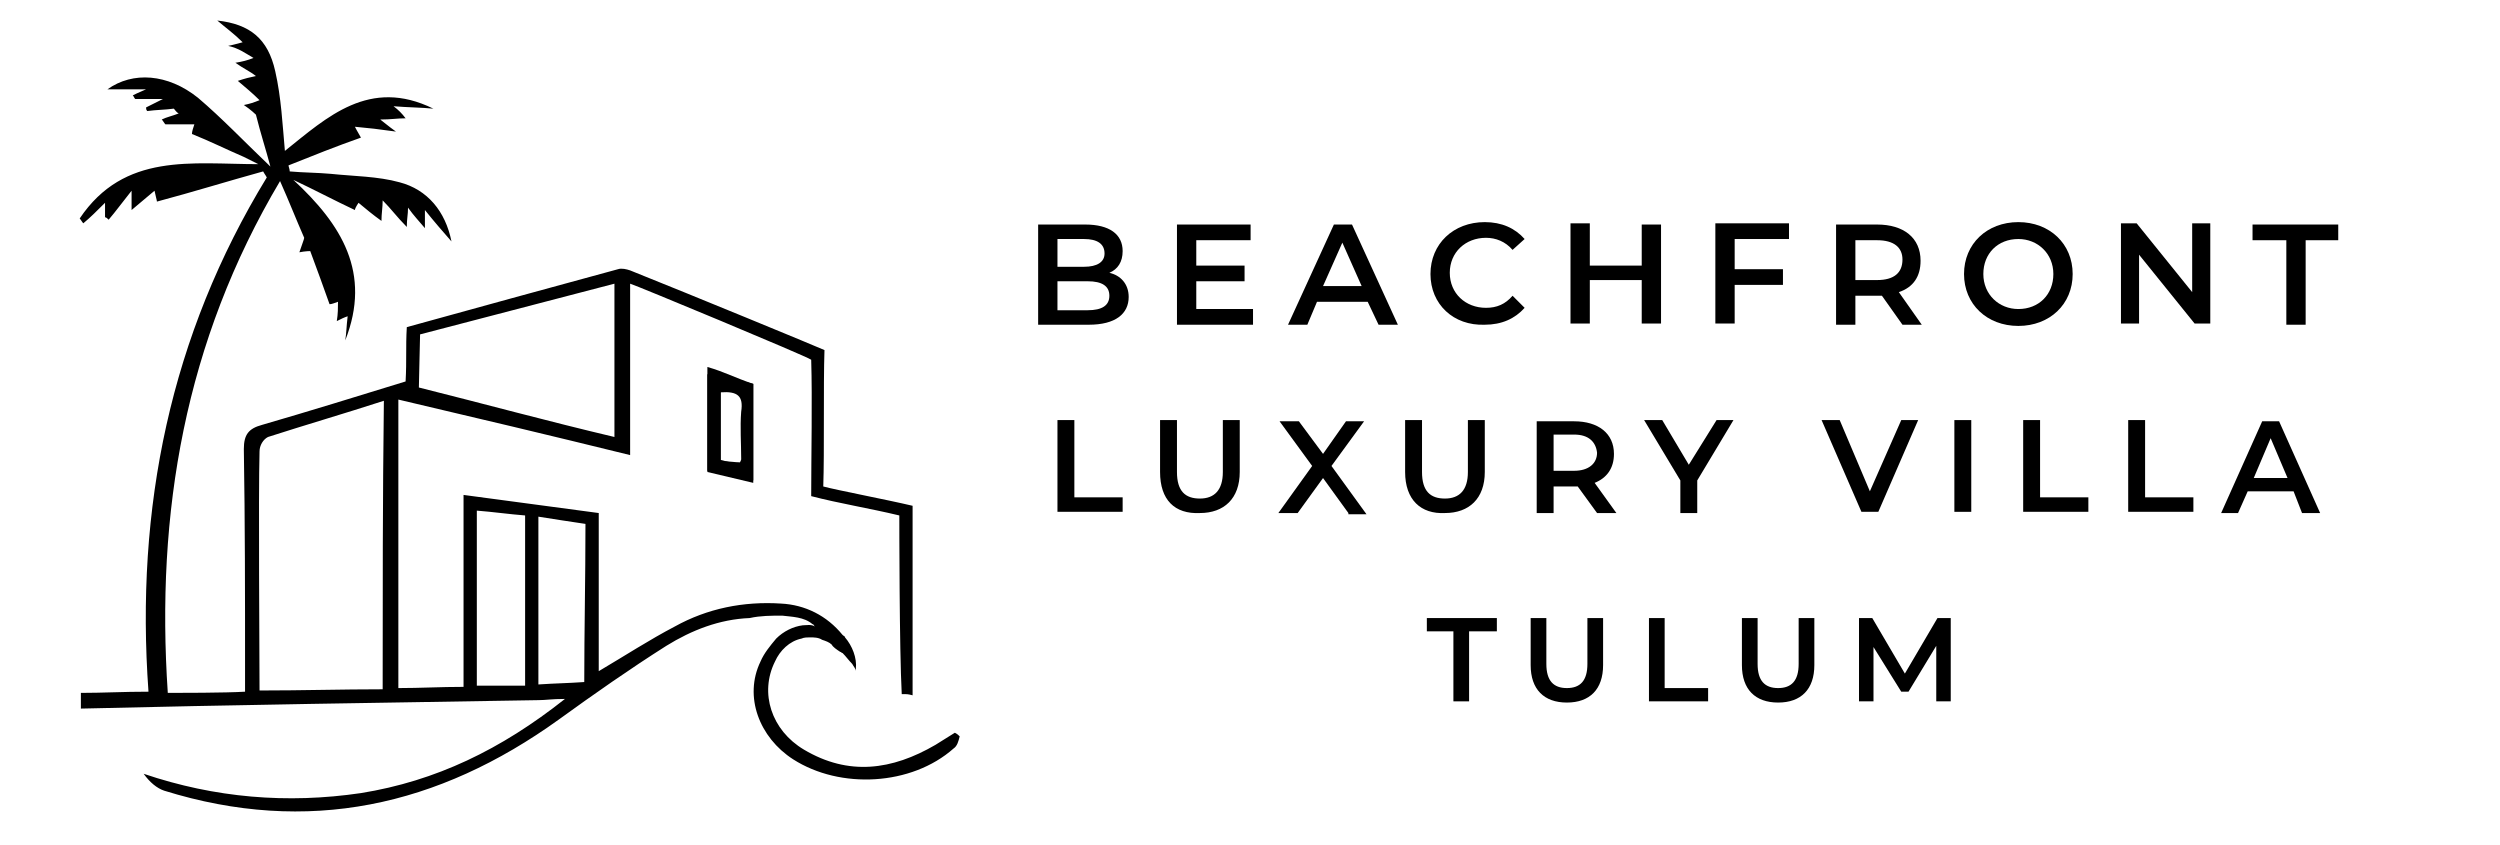 <?xml version="1.0" encoding="utf-8"?>
<!-- Generator: Adobe Illustrator 27.0.0, SVG Export Plug-In . SVG Version: 6.00 Build 0)  -->
<svg version="1.1" id="Layer_1" xmlns="http://www.w3.org/2000/svg" xmlns:xlink="http://www.w3.org/1999/xlink" x="0px" y="0px"
	 viewBox="0 0 207.1 70" style="enable-background:new 0 0 207.1 70;" xml:space="preserve">
<style type="text/css">
	.st0{fill-rule:evenodd;clip-rule:evenodd;}
</style>
<path class="st0" d="M58.6,31c1.3,0.3,2.6,0.5,3.8,0.8c0,2.8,0,5.2,0,8c-1.3-0.3-2.5-0.4-3.8-0.8C58.6,36.4,58.6,33.8,58.6,31z
	 M59.7,32.5c0,1.9,0,3.8,0,5.7c0.6,0,1.2,0.1,1.6,0.1c0.1-0.2,0.1-0.2,0.1-0.3c0-1.3-0.1-2.6,0-3.9C61.6,32.8,61.1,32.4,59.7,32.5z"
	/>
<path class="st0" d="M58.6,30.4c0,2.8,0,6,0,8.7c1.3,0.3,2.5,0.6,3.8,0.9c0-2.8,0-5.4,0-8.2C60.9,31.3,60,30.8,58.6,30.4z
	 M61.5,32.5c0,1.3,0,4.7,0,6c0,0-1.1-0.2-1.8-0.4c0-1.9,0-4.3,0-6.3C61,32.4,60.8,32.3,61.5,32.5z"/>
<path class="st0" d="M69.6,54c0.1,0,0.1,0.1,0.2,0.1c0.3,0.3,0.5,0.6,0.8,0.9c0.1,0.2,0.3,0.4,0.3,0.6c0-0.1,0-0.2,0-0.2
	c0.1-0.9-0.3-1.9-0.9-2.6c0-0.1-0.1-0.1-0.2-0.2c-1.3-1.6-3.1-2.5-5.1-2.6c-3.1-0.2-6.1,0.4-8.8,1.9c-2.1,1.1-4.1,2.4-6.3,3.7
	c0-4.5,0-8.7,0-13.1c-3.8-0.5-7.4-1-11.2-1.5c0,5.4,0,10.6,0,15.9c-1.9,0-3.6,0.1-5.4,0.1c0-8,0-15.9,0-23.9
	c6.4,1.5,12.7,3,19.2,4.6c0-4.8,0-9.5,0-14.2c0.4,0.1,14.6,6,15,6.3c0.1,3.3,0,7.9,0,11.3c2.3,0.6,4.8,1,7.3,1.6
	c0,0.7,0,11,0.2,14.8c0.5,0,0.5,0,0.9,0.1c0-5.1,0-10.5,0-15.7c-2.1-0.5-6.3-1.3-7.4-1.6c0.1-2.9,0-8.3,0.1-11.3
	c-0.9-0.4-11.1-4.6-16.1-6.6c-0.3-0.1-0.7-0.2-1-0.1c-5.9,1.6-11.7,3.2-17.5,4.8c-0.1,1.7,0,2.7-0.1,4.5c-3.9,1.2-8.1,2.5-11.9,3.6
	c-1.1,0.3-1.5,0.8-1.5,2c0.1,6.1,0.1,12.1,0.1,18.2c0,0.7,0,1.1,0,1.9c-1.6,0.1-5.6,0.1-6.4,0.1c-1-14.9,1.4-29.1,9.3-42.4
	c0.8,1.8,1.3,3.1,2,4.7c0,0.1-0.2,0.6-0.4,1.2c0.5-0.1,0.9-0.1,0.9-0.1c0.6,1.6,1.1,3,1.6,4.4c0.2,0,0.4-0.1,0.7-0.2
	C28,25.5,28,26,27.9,26.6c0.4-0.2,0.6-0.3,0.9-0.4c-0.1,0.8-0.1,1.4-0.2,2c2.2-5.6-0.3-9.6-4.3-13.3c1.7,0.8,3.4,1.7,5.1,2.5
	c0-0.1,0.1-0.3,0.3-0.6c0.6,0.5,1.2,1,1.9,1.5c0-0.6,0.1-1.1,0.1-1.7c0.7,0.7,1.2,1.4,2,2.2c0-0.7,0.1-1,0.1-1.6
	c0.5,0.7,0.9,1.1,1.4,1.7c0-0.6,0-0.9,0-1.5c0.8,1,1.5,1.8,2.2,2.6c-0.5-2.5-2-4.3-4.3-4.9c-1.8-0.5-3.8-0.5-5.7-0.7
	c-1.1-0.1-2.3-0.1-3.4-0.2c0-0.2-0.1-0.4-0.1-0.5c2-0.8,4-1.6,6-2.3c-0.1-0.2-0.3-0.5-0.5-0.9c1.1,0.1,2,0.2,3.4,0.4
	c-0.7-0.5-0.9-0.7-1.3-1c0.9,0,1.4-0.1,2.1-0.1c-0.3-0.4-0.6-0.7-1-1c1.2,0.1,2.3,0.1,3.3,0.2c-5.3-2.6-8.8,0.7-12.3,3.5
	c-0.2-2.2-0.3-4.4-0.8-6.6c-0.6-2.7-2.1-3.9-4.8-4.2c0.7,0.6,1.4,1.1,2.1,1.8c-0.4,0.1-0.7,0.2-1.2,0.3C19.8,4,20.3,4.4,21,4.8
	c-0.5,0.2-0.9,0.3-1.5,0.4c0.7,0.5,1.2,0.7,1.7,1.1c-0.5,0.1-0.9,0.2-1.5,0.4c0.7,0.6,1.2,1,1.8,1.6c-0.5,0.2-0.8,0.3-1.3,0.4
	c0.6,0.4,1,0.8,1,0.8c0.4,1.6,0.8,2.8,1.2,4.3c-2.2-2.1-4-4-6-5.7c-2.5-2-5.4-2.2-7.5-0.7c0.9,0,1.8,0,3.2,0
	c-0.7,0.3-0.9,0.4-1.1,0.5c0.1,0.1,0.1,0.2,0.2,0.3c0.7,0,1.3,0,2.3,0c-0.6,0.3-1,0.5-1.4,0.7c0,0.1,0,0.2,0.1,0.3
	c0.7-0.1,1.5-0.1,2.2-0.2c0.1,0.1,0.2,0.3,0.4,0.4c-0.5,0.2-1,0.3-1.4,0.5c0.1,0.1,0.2,0.3,0.3,0.4c0.8,0,1.6,0,2.4,0
	c-0.1,0.3-0.2,0.6-0.2,0.8c1.5,0.6,2.9,1.3,4.3,1.9c0.4,0.2,0.8,0.4,1.2,0.6c-5.5,0-11.1-1-14.8,4.5c0.1,0.1,0.2,0.3,0.3,0.4
	c0.6-0.5,1.1-1,1.8-1.7c0,0.5,0,0.8,0,1.2C8.8,18,8.9,18.1,9,18.2c0.6-0.7,1.1-1.4,1.9-2.4c0,0.8,0,1.1,0,1.6
	c0.7-0.6,1.3-1.1,1.9-1.6c0.1,0.5,0.2,0.8,0.2,0.9c3-0.8,5.9-1.7,8.8-2.5c0.1,0.2,0.2,0.3,0.3,0.5c-8,13.1-10.9,27.4-9.8,42.6
	c-2.1,0-3.8,0.1-5.6,0.1c0,0.7,0,0.8,0,1.3C19,58.4,32.4,58.2,44.6,58c0.6,0,1.1-0.1,2.2-0.1c-5.3,4.2-10.7,6.8-16.9,7.8
	c-6.1,0.9-12.1,0.4-18-1.6c0.5,0.7,1.1,1.2,1.7,1.4c11.9,3.7,22.7,1.3,32.7-5.9c2.9-2.1,5.9-4.2,8.9-6.1c2.1-1.3,4.4-2.2,6.9-2.3
	C63,51,63.9,51,64.8,51c0.8,0.1,1.8,0.1,2.5,0.7c0.1,0,0.1,0.1,0.2,0.2c-0.3-0.2-0.7-0.1-1-0.1c-0.8,0.1-1.6,0.5-2.2,1.1
	c-0.5,0.6-1,1.2-1.3,1.9c-1.4,2.9-0.1,6.3,2.7,8.1c3.9,2.5,9.8,2.2,13.3-0.9c0.3-0.2,0.4-0.6,0.5-1c-0.1-0.1-0.2-0.2-0.4-0.3
	c-0.5,0.3-1.1,0.7-1.6,1c-3.6,2.1-7.2,2.6-10.9,0.4c-2.7-1.6-3.7-4.7-2.4-7.3c0.4-0.9,1.2-1.7,2.2-1.9c0.2-0.1,0.5-0.1,0.7-0.1
	c0.3,0,0.7,0,1,0.2c0.3,0.1,0.6,0.2,0.8,0.4C69,53.6,69.3,53.8,69.6,54z M50.9,23.5c0,4.2,0,8.4,0,12.7c-5.5-1.3-11-2.8-16.2-4.1
	c0-0.6,0.1-4,0.1-4.4 M31.7,57.1c-3.4,0-6.6,0.1-10.2,0.1c0-3-0.1-16.2,0-19.8c0-0.5,0.3-1,0.7-1.2c3.1-1,6.2-1.9,9.6-3
	C31.7,41.3,31.7,49,31.7,57.1z M43.5,56.8c-1.2,0-2.6,0-4,0c0-4.7,0-9.6,0-14.5c1.3,0.1,2.7,0.3,4,0.4
	C43.5,47.4,43.5,52.1,43.5,56.8z M48.4,56.5c-1.4,0.1-2.3,0.1-3.8,0.2c0-4.6,0-9.2,0-13.9c1.3,0.2,2.5,0.4,3.9,0.6
	C48.5,47.9,48.4,52.3,48.4,56.5z"/>
<path class="st0" d="M93.5,24.6c0,1.4-1.1,2.3-3.3,2.3H86v-8.3h3.9c2,0,3.1,0.8,3.1,2.2c0,0.9-0.4,1.5-1.1,1.8
	C92.8,22.8,93.5,23.5,93.5,24.6z M87.6,19.8v2.3h2.2c1.1,0,1.7-0.4,1.7-1.1c0-0.8-0.6-1.2-1.7-1.2H87.6z M91.9,24.5
	c0-0.8-0.6-1.2-1.8-1.2h-2.5v2.4h2.5C91.3,25.7,91.9,25.3,91.9,24.5z"/>
<path class="st0" d="M103.8,25.6v1.3h-6.3v-8.3h6.1v1.3h-4.5V22h4v1.3h-4v2.3H103.8z"/>
<path class="st0" d="M113.3,25h-4.2l-0.8,1.9h-1.6l3.8-8.3h1.5l3.8,8.3h-1.6L113.3,25z M112.8,23.7l-1.6-3.6l-1.6,3.6H112.8z"/>
<path class="st0" d="M118.5,22.7c0-2.5,1.9-4.3,4.5-4.3c1.4,0,2.5,0.5,3.3,1.4l-1,0.9c-0.6-0.7-1.4-1-2.2-1c-1.7,0-3,1.2-3,2.9
	c0,1.7,1.3,2.9,3,2.9c0.9,0,1.6-0.3,2.2-1l1,1c-0.8,0.9-1.9,1.4-3.3,1.4C120.4,27,118.5,25.2,118.5,22.7z"/>
<path class="st0" d="M137.6,18.5v8.3H136v-3.6h-4.3v3.6h-1.6v-8.3h1.6V22h4.3v-3.4H137.6z"/>
<path class="st0" d="M143.7,19.8v2.5h4v1.3h-4v3.2h-1.6v-8.3h6.1v1.3H143.7z"/>
<path class="st0" d="M157.6,26.9l-1.7-2.4c-0.1,0-0.2,0-0.3,0h-1.9v2.4h-1.6v-8.3h3.4c2.2,0,3.6,1.1,3.6,3c0,1.3-0.6,2.2-1.8,2.6
	l1.9,2.7H157.6z M155.5,19.9h-1.8v3.3h1.8c1.4,0,2.1-0.6,2.1-1.7C157.6,20.5,156.9,19.9,155.5,19.9z"/>
<path class="st0" d="M162.7,22.7c0-2.5,1.9-4.3,4.5-4.3c2.6,0,4.5,1.8,4.5,4.3c0,2.5-1.9,4.3-4.5,4.3
	C164.6,27,162.7,25.2,162.7,22.7z M170.1,22.7c0-1.7-1.3-2.9-2.9-2.9c-1.7,0-2.9,1.2-2.9,2.9c0,1.7,1.3,2.9,2.9,2.9
	C168.9,25.6,170.1,24.4,170.1,22.7z"/>
<path class="st0" d="M183.1,18.5v8.3h-1.3l-4.6-5.7v5.7h-1.5v-8.3h1.3l4.6,5.7v-5.7H183.1z"/>
<path class="st0" d="M189.4,19.9h-2.8v-1.3h7.1v1.3H191v7h-1.6V19.9z"/>
<path class="st0" d="M87.5,34.8H89v6.4h4v1.2h-5.4V34.8z"/>
<path class="st0" d="M96.1,39.1v-4.3h1.4v4.3c0,1.6,0.7,2.2,1.9,2.2c1.2,0,1.9-0.7,1.9-2.2v-4.3h1.4v4.3c0,2.2-1.3,3.4-3.3,3.4
	C97.3,42.6,96.1,41.4,96.1,39.1z"/>
<path class="st0" d="M111.7,42.5l-2.1-2.9l-2.1,2.9h-1.6l2.8-3.9l-2.7-3.7h1.6l2,2.7l1.9-2.7h1.5l-2.7,3.7l2.9,4H111.7z"/>
<path class="st0" d="M116.4,39.1v-4.3h1.4v4.3c0,1.6,0.7,2.2,1.9,2.2s1.9-0.7,1.9-2.2v-4.3h1.4v4.3c0,2.2-1.3,3.4-3.3,3.4
	C117.7,42.6,116.4,41.4,116.4,39.1z"/>
<path class="st0" d="M132.3,42.5l-1.6-2.2c-0.1,0-0.2,0-0.3,0h-1.7v2.2h-1.4v-7.6h3.1c2,0,3.3,1,3.3,2.7c0,1.2-0.6,2-1.6,2.4
	l1.8,2.5H132.3z M130.4,36h-1.7v3h1.7c1.2,0,1.9-0.6,1.9-1.5C132.2,36.6,131.6,36,130.4,36z"/>
<path class="st0" d="M140.6,39.8v2.7h-1.4v-2.7l-3-5h1.5l2.2,3.7l2.3-3.7h1.4L140.6,39.8z"/>
<path class="st0" d="M158.9,34.8l-3.3,7.6h-1.4l-3.3-7.6h1.5l2.5,5.9l2.6-5.9H158.9z"/>
<path class="st0" d="M161.9,34.8h1.4v7.6h-1.4V34.8z"/>
<path class="st0" d="M167.6,34.8h1.4v6.4h4v1.2h-5.4V34.8z"/>
<path class="st0" d="M176.3,34.8h1.4v6.4h4v1.2h-5.4V34.8z"/>
<path class="st0" d="M190,40.7h-3.8l-0.8,1.8H184l3.4-7.6h1.4l3.4,7.6h-1.5L190,40.7z M189.5,39.6l-1.4-3.3l-1.4,3.3H189.5z"/>
<path class="st0" d="M120.5,52.3h-2.3v-1.1h5.8v1.1h-2.3v5.8h-1.3V52.3z"/>
<path class="st0" d="M126.8,55.1v-3.9h1.3V55c0,1.4,0.6,2,1.7,2c1.1,0,1.7-0.6,1.7-2v-3.8h1.3v3.9c0,2-1.1,3.1-3,3.1
	C127.9,58.2,126.8,57.1,126.8,55.1z"/>
<path class="st0" d="M136.6,51.2h1.3V57h3.6v1.1h-4.9V51.2z"/>
<path class="st0" d="M144.3,55.1v-3.9h1.3V55c0,1.4,0.6,2,1.7,2c1.1,0,1.7-0.6,1.7-2v-3.8h1.3v3.9c0,2-1.1,3.1-3,3.1
	C145.4,58.2,144.3,57.1,144.3,55.1z"/>
<path class="st0" d="M160.4,58.1l0-4.6l-2.3,3.8h-0.6l-2.3-3.7v4.5H154v-6.9h1.1l2.7,4.6l2.7-4.6h1.1l0,6.9H160.4z"/>
</svg>
